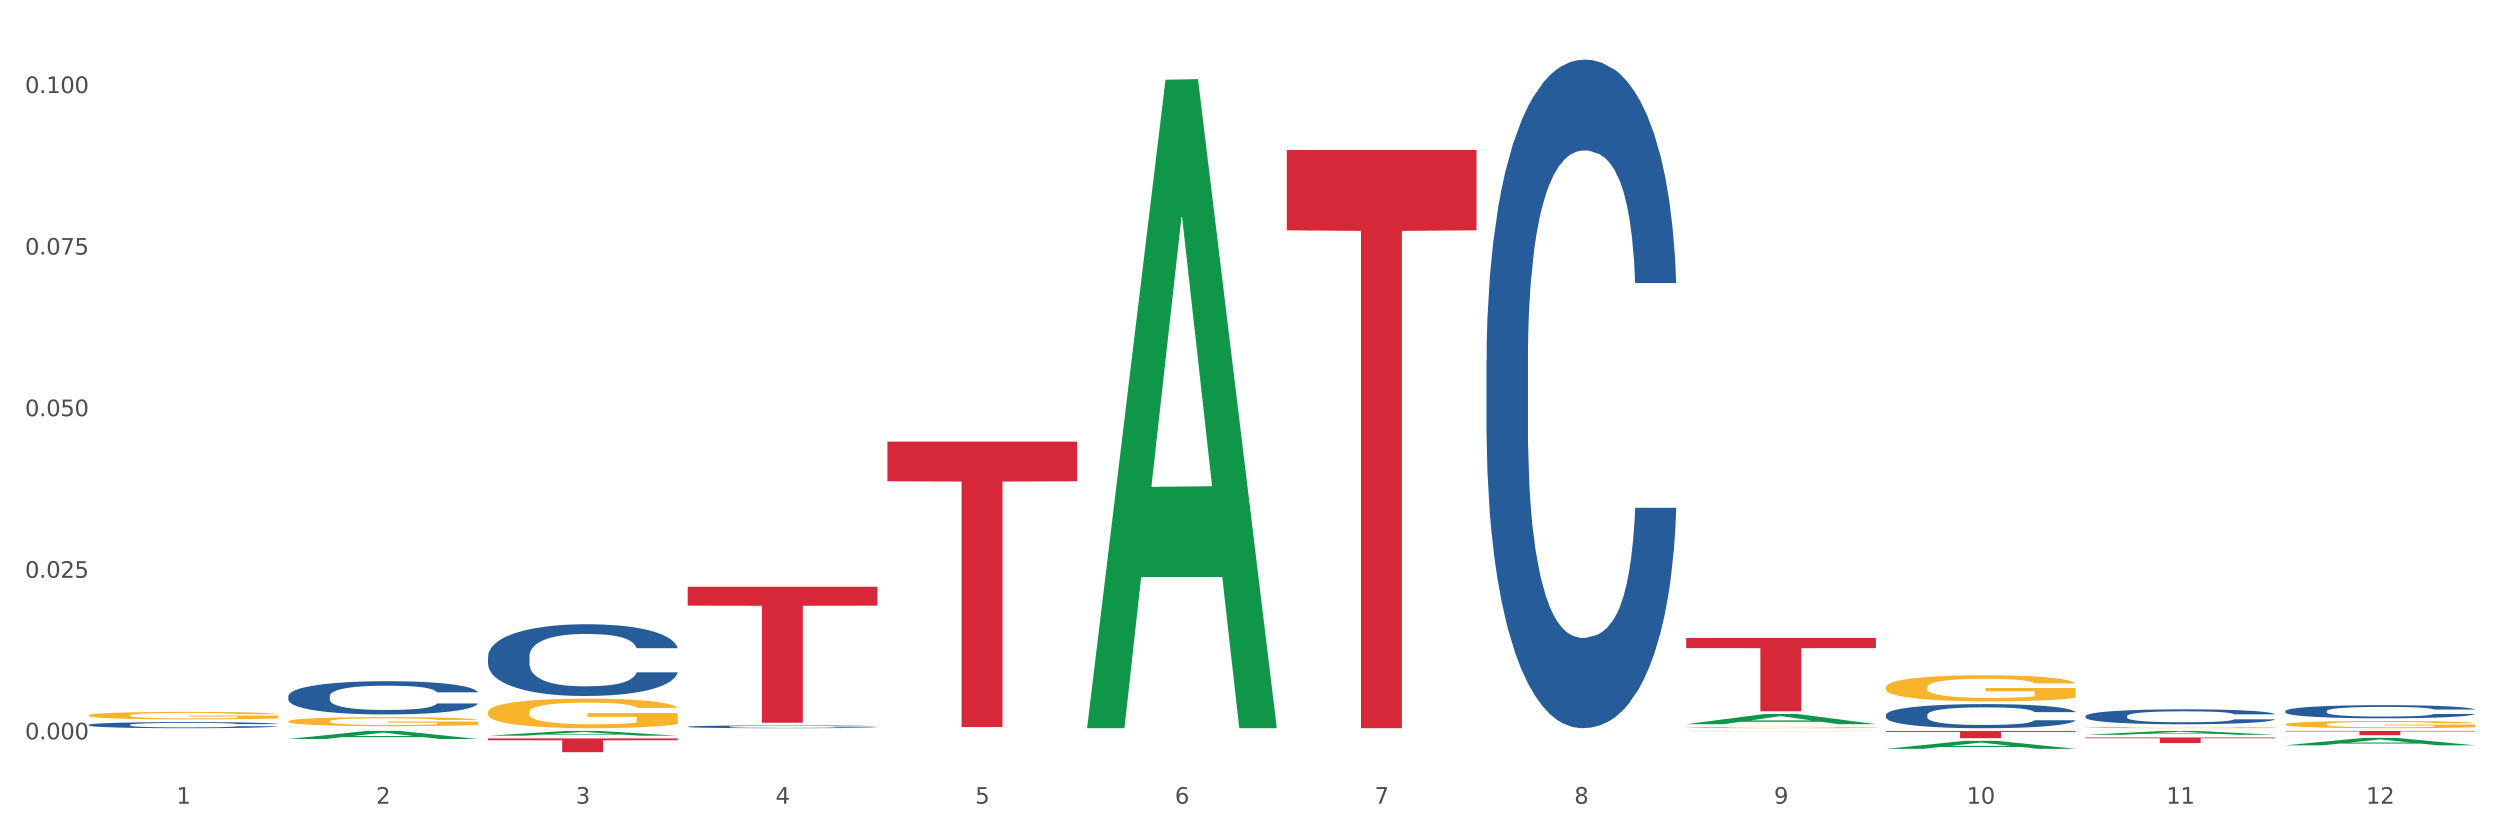 <?xml version="1.0" encoding="utf-8" standalone="no"?>
<!DOCTYPE svg PUBLIC "-//W3C//DTD SVG 1.1//EN"
  "http://www.w3.org/Graphics/SVG/1.1/DTD/svg11.dtd">
<svg xmlns:xlink="http://www.w3.org/1999/xlink" width="1080pt" height="360pt" viewBox="0 0 1080 360" xmlns="http://www.w3.org/2000/svg" version="1.1">
 <rect x="0" y="0" width="1080" height="360" fill="#333333" stroke="none"/>
 <defs>
  <style type="text/css">*{stroke-linejoin: round; stroke-linecap: butt}</style>
 </defs>
 <g id="figure_1">
  <g id="patch_1">
   <path d="M 0 360 
L 1080 360 
L 1080 0 
L 0 0 
z
" style="fill: #ffffff; stroke: #ffffff; stroke-linejoin: miter"/>
  </g>
  <g id="axes_1">
   <g id="matplotlib.axis_1">
    <g id="xtick_1">
     <g id="text_1">
      <!-- 1 -->
      <g style="fill: #4d4d4d" transform="translate(76.207 347.204) scale(0.096 -0.096)">
       <defs>
        <path id="DejaVuSans-31" d="M 794 531 
L 1825 531 
L 1825 4091 
L 703 3866 
L 703 4441 
L 1819 4666 
L 2450 4666 
L 2450 531 
L 3481 531 
L 3481 0 
L 794 0 
L 794 531 
z
" transform="scale(0.016)"/>
       </defs>
       <use xlink:href="#DejaVuSans-31"/>
      </g>
     </g>
    </g>
    <g id="xtick_2">
     <g id="text_2">
      <!-- 2 -->
      <g style="fill: #4d4d4d" transform="translate(162.476 347.204) scale(0.096 -0.096)">
       <defs>
        <path id="DejaVuSans-32" d="M 1228 531 
L 3431 531 
L 3431 0 
L 469 0 
L 469 531 
Q 828 903 1448 1529 
Q 2069 2156 2228 2338 
Q 2531 2678 2651 2914 
Q 2772 3150 2772 3378 
Q 2772 3750 2511 3984 
Q 2250 4219 1831 4219 
Q 1534 4219 1204 4116 
Q 875 4013 500 3803 
L 500 4441 
Q 881 4594 1212 4672 
Q 1544 4750 1819 4750 
Q 2544 4750 2975 4387 
Q 3406 4025 3406 3419 
Q 3406 3131 3298 2873 
Q 3191 2616 2906 2266 
Q 2828 2175 2409 1742 
Q 1991 1309 1228 531 
z
" transform="scale(0.016)"/>
       </defs>
       <use xlink:href="#DejaVuSans-32"/>
      </g>
     </g>
    </g>
    <g id="xtick_3">
     <g id="text_3">
      <!-- 3 -->
      <g style="fill: #4d4d4d" transform="translate(248.745 347.204) scale(0.096 -0.096)">
       <defs>
        <path id="DejaVuSans-33" d="M 2597 2516 
Q 3050 2419 3304 2112 
Q 3559 1806 3559 1356 
Q 3559 666 3084 287 
Q 2609 -91 1734 -91 
Q 1441 -91 1130 -33 
Q 819 25 488 141 
L 488 750 
Q 750 597 1062 519 
Q 1375 441 1716 441 
Q 2309 441 2620 675 
Q 2931 909 2931 1356 
Q 2931 1769 2642 2001 
Q 2353 2234 1838 2234 
L 1294 2234 
L 1294 2753 
L 1863 2753 
Q 2328 2753 2575 2939 
Q 2822 3125 2822 3475 
Q 2822 3834 2567 4026 
Q 2313 4219 1838 4219 
Q 1578 4219 1281 4162 
Q 984 4106 628 3988 
L 628 4550 
Q 988 4650 1302 4700 
Q 1616 4750 1894 4750 
Q 2613 4750 3031 4423 
Q 3450 4097 3450 3541 
Q 3450 3153 3228 2886 
Q 3006 2619 2597 2516 
z
" transform="scale(0.016)"/>
       </defs>
       <use xlink:href="#DejaVuSans-33"/>
      </g>
     </g>
    </g>
    <g id="xtick_4">
     <g id="text_4">
      <!-- 4 -->
      <g style="fill: #4d4d4d" transform="translate(335.014 347.204) scale(0.096 -0.096)">
       <defs>
        <path id="DejaVuSans-34" d="M 2419 4116 
L 825 1625 
L 2419 1625 
L 2419 4116 
z
M 2253 4666 
L 3047 4666 
L 3047 1625 
L 3713 1625 
L 3713 1100 
L 3047 1100 
L 3047 0 
L 2419 0 
L 2419 1100 
L 313 1100 
L 313 1709 
L 2253 4666 
z
" transform="scale(0.016)"/>
       </defs>
       <use xlink:href="#DejaVuSans-34"/>
      </g>
     </g>
    </g>
    <g id="xtick_5">
     <g id="text_5">
      <!-- 5 -->
      <g style="fill: #4d4d4d" transform="translate(421.284 347.204) scale(0.096 -0.096)">
       <defs>
        <path id="DejaVuSans-35" d="M 691 4666 
L 3169 4666 
L 3169 4134 
L 1269 4134 
L 1269 2991 
Q 1406 3038 1543 3061 
Q 1681 3084 1819 3084 
Q 2600 3084 3056 2656 
Q 3513 2228 3513 1497 
Q 3513 744 3044 326 
Q 2575 -91 1722 -91 
Q 1428 -91 1123 -41 
Q 819 9 494 109 
L 494 744 
Q 775 591 1075 516 
Q 1375 441 1709 441 
Q 2250 441 2565 725 
Q 2881 1009 2881 1497 
Q 2881 1984 2565 2268 
Q 2250 2553 1709 2553 
Q 1456 2553 1204 2497 
Q 953 2441 691 2322 
L 691 4666 
z
" transform="scale(0.016)"/>
       </defs>
       <use xlink:href="#DejaVuSans-35"/>
      </g>
     </g>
    </g>
    <g id="xtick_6">
     <g id="text_6">
      <!-- 6 -->
      <g style="fill: #4d4d4d" transform="translate(507.553 347.204) scale(0.096 -0.096)">
       <defs>
        <path id="DejaVuSans-36" d="M 2113 2584 
Q 1688 2584 1439 2293 
Q 1191 2003 1191 1497 
Q 1191 994 1439 701 
Q 1688 409 2113 409 
Q 2538 409 2786 701 
Q 3034 994 3034 1497 
Q 3034 2003 2786 2293 
Q 2538 2584 2113 2584 
z
M 3366 4563 
L 3366 3988 
Q 3128 4100 2886 4159 
Q 2644 4219 2406 4219 
Q 1781 4219 1451 3797 
Q 1122 3375 1075 2522 
Q 1259 2794 1537 2939 
Q 1816 3084 2150 3084 
Q 2853 3084 3261 2657 
Q 3669 2231 3669 1497 
Q 3669 778 3244 343 
Q 2819 -91 2113 -91 
Q 1303 -91 875 529 
Q 447 1150 447 2328 
Q 447 3434 972 4092 
Q 1497 4750 2381 4750 
Q 2619 4750 2861 4703 
Q 3103 4656 3366 4563 
z
" transform="scale(0.016)"/>
       </defs>
       <use xlink:href="#DejaVuSans-36"/>
      </g>
     </g>
    </g>
    <g id="xtick_7">
     <g id="text_7">
      <!-- 7 -->
      <g style="fill: #4d4d4d" transform="translate(593.822 347.204) scale(0.096 -0.096)">
       <defs>
        <path id="DejaVuSans-37" d="M 525 4666 
L 3525 4666 
L 3525 4397 
L 1831 0 
L 1172 0 
L 2766 4134 
L 525 4134 
L 525 4666 
z
" transform="scale(0.016)"/>
       </defs>
       <use xlink:href="#DejaVuSans-37"/>
      </g>
     </g>
    </g>
    <g id="xtick_8">
     <g id="text_8">
      <!-- 8 -->
      <g style="fill: #4d4d4d" transform="translate(680.091 347.204) scale(0.096 -0.096)">
       <defs>
        <path id="DejaVuSans-38" d="M 2034 2216 
Q 1584 2216 1326 1975 
Q 1069 1734 1069 1313 
Q 1069 891 1326 650 
Q 1584 409 2034 409 
Q 2484 409 2743 651 
Q 3003 894 3003 1313 
Q 3003 1734 2745 1975 
Q 2488 2216 2034 2216 
z
M 1403 2484 
Q 997 2584 770 2862 
Q 544 3141 544 3541 
Q 544 4100 942 4425 
Q 1341 4750 2034 4750 
Q 2731 4750 3128 4425 
Q 3525 4100 3525 3541 
Q 3525 3141 3298 2862 
Q 3072 2584 2669 2484 
Q 3125 2378 3379 2068 
Q 3634 1759 3634 1313 
Q 3634 634 3220 271 
Q 2806 -91 2034 -91 
Q 1263 -91 848 271 
Q 434 634 434 1313 
Q 434 1759 690 2068 
Q 947 2378 1403 2484 
z
M 1172 3481 
Q 1172 3119 1398 2916 
Q 1625 2713 2034 2713 
Q 2441 2713 2670 2916 
Q 2900 3119 2900 3481 
Q 2900 3844 2670 4047 
Q 2441 4250 2034 4250 
Q 1625 4250 1398 4047 
Q 1172 3844 1172 3481 
z
" transform="scale(0.016)"/>
       </defs>
       <use xlink:href="#DejaVuSans-38"/>
      </g>
     </g>
    </g>
    <g id="xtick_9">
     <g id="text_9">
      <!-- 9 -->
      <g style="fill: #4d4d4d" transform="translate(766.361 347.204) scale(0.096 -0.096)">
       <defs>
        <path id="DejaVuSans-39" d="M 703 97 
L 703 672 
Q 941 559 1184 500 
Q 1428 441 1663 441 
Q 2288 441 2617 861 
Q 2947 1281 2994 2138 
Q 2813 1869 2534 1725 
Q 2256 1581 1919 1581 
Q 1219 1581 811 2004 
Q 403 2428 403 3163 
Q 403 3881 828 4315 
Q 1253 4750 1959 4750 
Q 2769 4750 3195 4129 
Q 3622 3509 3622 2328 
Q 3622 1225 3098 567 
Q 2575 -91 1691 -91 
Q 1453 -91 1209 -44 
Q 966 3 703 97 
z
M 1959 2075 
Q 2384 2075 2632 2365 
Q 2881 2656 2881 3163 
Q 2881 3666 2632 3958 
Q 2384 4250 1959 4250 
Q 1534 4250 1286 3958 
Q 1038 3666 1038 3163 
Q 1038 2656 1286 2365 
Q 1534 2075 1959 2075 
z
" transform="scale(0.016)"/>
       </defs>
       <use xlink:href="#DejaVuSans-39"/>
      </g>
     </g>
    </g>
    <g id="xtick_10">
     <g id="text_10">
      <!-- 10 -->
      <g style="fill: #4d4d4d" transform="translate(849.576 347.204) scale(0.096 -0.096)">
       <defs>
        <path id="DejaVuSans-30" d="M 2034 4250 
Q 1547 4250 1301 3770 
Q 1056 3291 1056 2328 
Q 1056 1369 1301 889 
Q 1547 409 2034 409 
Q 2525 409 2770 889 
Q 3016 1369 3016 2328 
Q 3016 3291 2770 3770 
Q 2525 4250 2034 4250 
z
M 2034 4750 
Q 2819 4750 3233 4129 
Q 3647 3509 3647 2328 
Q 3647 1150 3233 529 
Q 2819 -91 2034 -91 
Q 1250 -91 836 529 
Q 422 1150 422 2328 
Q 422 3509 836 4129 
Q 1250 4750 2034 4750 
z
" transform="scale(0.016)"/>
       </defs>
       <use xlink:href="#DejaVuSans-31"/>
       <use xlink:href="#DejaVuSans-30" transform="translate(63.623 0)"/>
      </g>
     </g>
    </g>
    <g id="xtick_11">
     <g id="text_11">
      <!-- 11 -->
      <g style="fill: #4d4d4d" transform="translate(935.845 347.204) scale(0.096 -0.096)">
       <use xlink:href="#DejaVuSans-31"/>
       <use xlink:href="#DejaVuSans-31" transform="translate(63.623 0)"/>
      </g>
     </g>
    </g>
    <g id="xtick_12">
     <g id="text_12">
      <!-- 12 -->
      <g style="fill: #4d4d4d" transform="translate(1022.114 347.204) scale(0.096 -0.096)">
       <use xlink:href="#DejaVuSans-31"/>
       <use xlink:href="#DejaVuSans-32" transform="translate(63.623 0)"/>
      </g>
     </g>
    </g>
    <g id="xtick_13"/>
    <g id="xtick_14"/>
    <g id="xtick_15"/>
    <g id="xtick_16"/>
    <g id="xtick_17"/>
    <g id="xtick_18"/>
    <g id="xtick_19"/>
    <g id="xtick_20"/>
    <g id="xtick_21"/>
    <g id="xtick_22"/>
    <g id="xtick_23"/>
   </g>
   <g id="matplotlib.axis_2">
    <g id="ytick_1">
     <g id="text_13">
      <!-- 0.000 -->
      <g style="fill: #4d4d4d" transform="translate(10.8 319.398) scale(0.096 -0.096)">
       <defs>
        <path id="DejaVuSans-2e" d="M 684 794 
L 1344 794 
L 1344 0 
L 684 0 
L 684 794 
z
" transform="scale(0.016)"/>
       </defs>
       <use xlink:href="#DejaVuSans-30"/>
       <use xlink:href="#DejaVuSans-2e" transform="translate(63.623 0)"/>
       <use xlink:href="#DejaVuSans-30" transform="translate(95.41 0)"/>
       <use xlink:href="#DejaVuSans-30" transform="translate(159.033 0)"/>
       <use xlink:href="#DejaVuSans-30" transform="translate(222.656 0)"/>
      </g>
     </g>
    </g>
    <g id="ytick_2">
     <g id="text_14">
      <!-- 0.025 -->
      <g style="fill: #4d4d4d" transform="translate(10.8 249.599) scale(0.096 -0.096)">
       <use xlink:href="#DejaVuSans-30"/>
       <use xlink:href="#DejaVuSans-2e" transform="translate(63.623 0)"/>
       <use xlink:href="#DejaVuSans-30" transform="translate(95.41 0)"/>
       <use xlink:href="#DejaVuSans-32" transform="translate(159.033 0)"/>
       <use xlink:href="#DejaVuSans-35" transform="translate(222.656 0)"/>
      </g>
     </g>
    </g>
    <g id="ytick_3">
     <g id="text_15">
      <!-- 0.050 -->
      <g style="fill: #4d4d4d" transform="translate(10.8 179.8) scale(0.096 -0.096)">
       <use xlink:href="#DejaVuSans-30"/>
       <use xlink:href="#DejaVuSans-2e" transform="translate(63.623 0)"/>
       <use xlink:href="#DejaVuSans-30" transform="translate(95.41 0)"/>
       <use xlink:href="#DejaVuSans-35" transform="translate(159.033 0)"/>
       <use xlink:href="#DejaVuSans-30" transform="translate(222.656 0)"/>
      </g>
     </g>
    </g>
    <g id="ytick_4">
     <g id="text_16">
      <!-- 0.075 -->
      <g style="fill: #4d4d4d" transform="translate(10.8 110.001) scale(0.096 -0.096)">
       <use xlink:href="#DejaVuSans-30"/>
       <use xlink:href="#DejaVuSans-2e" transform="translate(63.623 0)"/>
       <use xlink:href="#DejaVuSans-30" transform="translate(95.41 0)"/>
       <use xlink:href="#DejaVuSans-37" transform="translate(159.033 0)"/>
       <use xlink:href="#DejaVuSans-35" transform="translate(222.656 0)"/>
      </g>
     </g>
    </g>
    <g id="ytick_5">
     <g id="text_17">
      <!-- 0.100 -->
      <g style="fill: #4d4d4d" transform="translate(10.8 40.202) scale(0.096 -0.096)">
       <use xlink:href="#DejaVuSans-30"/>
       <use xlink:href="#DejaVuSans-2e" transform="translate(63.623 0)"/>
       <use xlink:href="#DejaVuSans-31" transform="translate(95.41 0)"/>
       <use xlink:href="#DejaVuSans-30" transform="translate(159.033 0)"/>
       <use xlink:href="#DejaVuSans-30" transform="translate(222.656 0)"/>
      </g>
     </g>
    </g>
    <g id="ytick_6"/>
    <g id="ytick_7"/>
    <g id="ytick_8"/>
    <g id="ytick_9"/>
   </g>
   <g id="PolyCollection_1">
    <path d="M 124.552 319.253 
L 124.637 319.249 
L 158.433 315.754 
L 172.458 315.751 
L 206.508 319.259 
L 190.286 319.259 
L 182.935 318.442 
L 148.041 318.442 
L 147.787 318.455 
L 140.69 319.259 
L 124.552 319.259 
L 124.552 319.253 
L 152.434 317.955 
L 178.542 317.951 
L 165.615 316.498 
L 165.446 316.492 
L 165.277 316.502 
L 152.35 317.951 
L 152.434 317.955 
L 124.552 319.253 
z
" clip-path="url(#p2df9070333)" style="fill: #109648"/>
    <path d="M 210.821 317.813 
L 210.906 317.811 
L 244.702 315.752 
L 258.728 315.751 
L 292.777 317.817 
L 276.555 317.817 
L 269.204 317.336 
L 234.31 317.336 
L 234.056 317.343 
L 226.959 317.817 
L 210.821 317.817 
L 210.821 317.813 
L 238.703 317.049 
L 264.811 317.047 
L 251.884 316.191 
L 251.715 316.187 
L 251.546 316.193 
L 238.619 317.047 
L 238.703 317.049 
L 210.821 317.813 
z
" clip-path="url(#p2df9070333)" style="fill: #109648"/>
    <path d="M 469.629 314.055 
L 469.714 313.792 
L 503.51 34.444 
L 517.535 34.18 
L 551.585 314.582 
L 535.363 314.582 
L 528.012 249.286 
L 493.117 249.286 
L 492.864 250.34 
L 485.767 314.582 
L 469.629 314.582 
L 469.629 314.055 
L 497.511 210.32 
L 523.618 210.057 
L 510.691 93.947 
L 510.522 93.42 
L 510.353 94.21 
L 497.426 210.057 
L 497.511 210.32 
L 469.629 314.055 
z
" clip-path="url(#p2df9070333)" style="fill: #109648"/>
    <path d="M 728.437 312.84 
L 728.521 312.836 
L 762.317 308.436 
L 776.343 308.432 
L 810.392 312.848 
L 794.17 312.848 
L 786.82 311.82 
L 751.925 311.82 
L 751.672 311.836 
L 744.574 312.848 
L 728.437 312.848 
L 728.437 312.84 
L 756.318 311.206 
L 782.426 311.202 
L 769.499 309.373 
L 769.33 309.365 
L 769.161 309.378 
L 756.234 311.202 
L 756.318 311.206 
L 728.437 312.84 
z
" clip-path="url(#p2df9070333)" style="fill: #109648"/>
    <path d="M 814.706 323.496 
L 814.79 323.492 
L 848.587 320.056 
L 862.612 320.053 
L 896.662 323.502 
L 880.439 323.502 
L 873.089 322.699 
L 838.194 322.699 
L 837.941 322.712 
L 830.844 323.502 
L 814.706 323.502 
L 814.706 323.496 
L 842.588 322.22 
L 868.695 322.216 
L 855.768 320.788 
L 855.599 320.782 
L 855.43 320.792 
L 842.503 322.216 
L 842.588 322.22 
L 814.706 323.496 
z
" clip-path="url(#p2df9070333)" style="fill: #109648"/>
    <path d="M 900.975 317.431 
L 901.06 317.43 
L 934.856 315.752 
L 948.881 315.751 
L 982.931 317.435 
L 966.709 317.435 
L 959.358 317.042 
L 924.463 317.042 
L 924.21 317.049 
L 917.113 317.435 
L 900.975 317.435 
L 900.975 317.431 
L 928.857 316.808 
L 954.964 316.807 
L 942.037 316.109 
L 941.868 316.106 
L 941.699 316.111 
L 928.772 316.807 
L 928.857 316.808 
L 900.975 317.431 
z
" clip-path="url(#p2df9070333)" style="fill: #109648"/>
    <path d="M 987.244 321.968 
L 987.329 321.965 
L 1021.125 318.757 
L 1035.15 318.754 
L 1069.2 321.974 
L 1052.978 321.974 
L 1045.627 321.224 
L 1010.733 321.224 
L 1010.479 321.236 
L 1003.382 321.974 
L 987.244 321.974 
L 987.244 321.968 
L 1015.126 320.777 
L 1041.234 320.774 
L 1028.307 319.44 
L 1028.138 319.434 
L 1027.969 319.443 
L 1015.042 320.774 
L 1015.126 320.777 
L 987.244 321.968 
z
" clip-path="url(#p2df9070333)" style="fill: #109648"/>
    <path d="M 210.821 318.977 
L 292.777 318.977 
L 292.777 319.807 
L 260.539 319.812 
L 260.539 324.95 
L 242.866 324.95 
L 242.866 319.812 
L 210.821 319.807 
L 210.821 318.982 
L 210.821 318.977 
z
" clip-path="url(#p2df9070333)" style="fill: #d62839"/>
    <path d="M 987.244 315.751 
L 1069.2 315.751 
L 1069.2 316.007 
L 1036.961 316.008 
L 1036.961 317.594 
L 1019.289 317.594 
L 1019.289 316.008 
L 987.244 316.007 
L 987.244 315.752 
L 987.244 315.751 
z
" clip-path="url(#p2df9070333)" style="fill: #d62839"/>
    <path d="M 38.283 309.032 
L 38.38 309.029 
L 38.38 308.922 
L 38.573 308.83 
L 39.541 308.608 
L 40.992 308.424 
L 42.057 308.326 
L 43.121 308.246 
L 44.379 308.166 
L 45.927 308.083 
L 48.733 307.962 
L 50.475 307.899 
L 52.603 307.834 
L 56.474 307.739 
L 59.28 307.686 
L 62.183 307.641 
L 66.924 307.588 
L 70.02 307.564 
L 73.31 307.547 
L 77.277 307.535 
L 80.277 307.532 
L 86.857 307.541 
L 92.469 307.567 
L 95.178 307.588 
L 98.661 307.624 
L 100.5 307.647 
L 103.499 307.695 
L 106.596 307.757 
L 108.724 307.81 
L 111.917 307.911 
L 114.336 308.012 
L 116.562 308.137 
L 117.723 308.223 
L 118.594 308.303 
L 119.368 308.395 
L 120.142 308.54 
L 102.725 308.54 
L 102.048 308.436 
L 100.983 308.338 
L 99.435 308.243 
L 98.081 308.184 
L 95.758 308.11 
L 93.63 308.062 
L 91.404 308.027 
L 88.695 307.997 
L 86.566 307.982 
L 83.567 307.971 
L 77.664 307.974 
L 73.697 307.997 
L 70.988 308.027 
L 69.246 308.054 
L 67.698 308.083 
L 65.956 308.125 
L 63.924 308.187 
L 62.473 308.243 
L 61.022 308.315 
L 59.86 308.386 
L 58.796 308.469 
L 57.925 308.558 
L 57.248 308.65 
L 56.667 308.762 
L 56.184 308.949 
L 56.184 309.355 
L 56.377 309.447 
L 56.861 309.569 
L 57.441 309.661 
L 58.409 309.77 
L 59.28 309.845 
L 60.925 309.951 
L 62.763 310.04 
L 64.215 310.097 
L 65.666 310.144 
L 68.182 310.209 
L 70.988 310.263 
L 73.407 310.295 
L 76.697 310.325 
L 78.922 310.337 
L 80.857 310.343 
L 85.599 310.343 
L 88.985 310.334 
L 92.759 310.313 
L 95.662 310.286 
L 98.081 310.254 
L 100.79 310.2 
L 102.532 310.15 
L 102.532 309.53 
L 81.244 309.527 
L 81.244 309.115 
L 120.239 309.115 
L 120.239 310.325 
L 118.594 310.387 
L 116.755 310.444 
L 114.82 310.494 
L 111.917 310.556 
L 108.434 310.616 
L 105.338 310.657 
L 102.048 310.693 
L 98.177 310.725 
L 93.146 310.755 
L 90.05 310.767 
L 86.179 310.776 
L 81.631 310.779 
L 77.664 310.773 
L 73.794 310.758 
L 69.73 310.731 
L 65.763 310.693 
L 62.763 310.654 
L 59.764 310.607 
L 56.571 310.544 
L 54.055 310.485 
L 52.12 310.432 
L 49.991 310.364 
L 47.669 310.275 
L 45.927 310.195 
L 44.379 310.111 
L 42.734 310.005 
L 41.573 309.913 
L 40.412 309.797 
L 39.734 309.711 
L 38.96 309.578 
L 38.38 309.391 
L 38.283 309.032 
z
" clip-path="url(#p2df9070333)" style="fill: #f7b32b"/>
    <path d="M 987.244 312.911 
L 987.341 312.908 
L 987.341 312.805 
L 987.535 312.717 
L 988.502 312.503 
L 989.954 312.326 
L 991.018 312.232 
L 992.082 312.155 
L 993.34 312.078 
L 994.888 311.998 
L 997.694 311.881 
L 999.436 311.821 
L 1001.565 311.759 
L 1005.435 311.667 
L 1008.241 311.616 
L 1011.144 311.573 
L 1015.885 311.522 
L 1018.982 311.499 
L 1022.271 311.482 
L 1026.239 311.47 
L 1029.238 311.468 
L 1035.818 311.476 
L 1041.43 311.502 
L 1044.139 311.522 
L 1047.623 311.556 
L 1049.461 311.579 
L 1052.461 311.624 
L 1055.557 311.684 
L 1057.686 311.736 
L 1060.879 311.833 
L 1063.298 311.93 
L 1065.523 312.049 
L 1066.684 312.132 
L 1067.555 312.209 
L 1068.329 312.298 
L 1069.103 312.437 
L 1051.686 312.437 
L 1051.009 312.337 
L 1049.945 312.243 
L 1048.397 312.152 
L 1047.042 312.095 
L 1044.72 312.024 
L 1042.591 311.978 
L 1040.366 311.944 
L 1037.656 311.915 
L 1035.528 311.901 
L 1032.528 311.89 
L 1026.626 311.893 
L 1022.658 311.915 
L 1019.949 311.944 
L 1018.207 311.97 
L 1016.659 311.998 
L 1014.918 312.038 
L 1012.886 312.098 
L 1011.434 312.152 
L 1009.983 312.221 
L 1008.822 312.289 
L 1007.757 312.369 
L 1006.887 312.454 
L 1006.209 312.543 
L 1005.629 312.651 
L 1005.145 312.831 
L 1005.145 313.222 
L 1005.338 313.31 
L 1005.822 313.427 
L 1006.403 313.515 
L 1007.37 313.621 
L 1008.241 313.692 
L 1009.886 313.795 
L 1011.725 313.88 
L 1013.176 313.935 
L 1014.627 313.98 
L 1017.143 314.043 
L 1019.949 314.094 
L 1022.368 314.126 
L 1025.658 314.154 
L 1027.883 314.166 
L 1029.819 314.171 
L 1034.56 314.171 
L 1037.947 314.163 
L 1041.72 314.143 
L 1044.623 314.117 
L 1047.042 314.086 
L 1049.751 314.034 
L 1051.493 313.986 
L 1051.493 313.39 
L 1030.206 313.387 
L 1030.206 312.991 
L 1069.2 312.991 
L 1069.2 314.154 
L 1067.555 314.214 
L 1065.717 314.268 
L 1063.781 314.317 
L 1060.879 314.377 
L 1057.395 314.434 
L 1054.299 314.474 
L 1051.009 314.508 
L 1047.139 314.539 
L 1042.107 314.568 
L 1039.011 314.579 
L 1035.14 314.588 
L 1030.593 314.591 
L 1026.626 314.585 
L 1022.755 314.571 
L 1018.691 314.545 
L 1014.724 314.508 
L 1011.725 314.471 
L 1008.725 314.425 
L 1005.532 314.365 
L 1003.016 314.308 
L 1001.081 314.257 
L 998.952 314.191 
L 996.63 314.106 
L 994.888 314.029 
L 993.34 313.949 
L 991.695 313.846 
L 990.534 313.758 
L 989.373 313.647 
L 988.696 313.564 
L 987.922 313.435 
L 987.341 313.256 
L 987.244 312.911 
z
" clip-path="url(#p2df9070333)" style="fill: #f7b32b"/>
    <path d="M 210.821 307.728 
L 210.918 307.716 
L 210.918 307.297 
L 211.112 306.936 
L 212.079 306.062 
L 213.531 305.339 
L 214.595 304.955 
L 215.659 304.64 
L 216.917 304.326 
L 218.465 304 
L 221.271 303.522 
L 223.013 303.277 
L 225.142 303.021 
L 229.012 302.648 
L 231.818 302.438 
L 234.721 302.264 
L 239.462 302.054 
L 242.559 301.961 
L 245.849 301.891 
L 249.816 301.844 
L 252.815 301.832 
L 259.395 301.867 
L 265.007 301.972 
L 267.716 302.054 
L 271.2 302.194 
L 273.038 302.287 
L 276.038 302.473 
L 279.134 302.718 
L 281.263 302.928 
L 284.456 303.324 
L 286.875 303.72 
L 289.1 304.209 
L 290.261 304.547 
L 291.132 304.862 
L 291.906 305.223 
L 292.68 305.794 
L 275.264 305.794 
L 274.586 305.386 
L 273.522 305.002 
L 271.974 304.629 
L 270.619 304.396 
L 268.297 304.104 
L 266.168 303.918 
L 263.943 303.778 
L 261.233 303.662 
L 259.105 303.603 
L 256.105 303.557 
L 250.203 303.568 
L 246.236 303.662 
L 243.526 303.778 
L 241.785 303.883 
L 240.236 304 
L 238.495 304.163 
L 236.463 304.407 
L 235.011 304.629 
L 233.56 304.908 
L 232.399 305.188 
L 231.335 305.514 
L 230.464 305.864 
L 229.786 306.225 
L 229.206 306.668 
L 228.722 307.402 
L 228.722 308.998 
L 228.916 309.359 
L 229.399 309.837 
L 229.98 310.198 
L 230.947 310.629 
L 231.818 310.92 
L 233.463 311.34 
L 235.302 311.689 
L 236.753 311.911 
L 238.204 312.097 
L 240.72 312.354 
L 243.526 312.563 
L 245.945 312.691 
L 249.235 312.808 
L 251.461 312.855 
L 253.396 312.878 
L 258.137 312.878 
L 261.524 312.843 
L 265.297 312.761 
L 268.2 312.656 
L 270.619 312.528 
L 273.328 312.319 
L 275.07 312.12 
L 275.07 309.685 
L 253.783 309.674 
L 253.783 308.054 
L 292.777 308.054 
L 292.777 312.808 
L 291.132 313.053 
L 289.294 313.274 
L 287.359 313.472 
L 284.456 313.717 
L 280.972 313.95 
L 277.876 314.113 
L 274.586 314.253 
L 270.716 314.381 
L 265.684 314.497 
L 262.588 314.544 
L 258.718 314.579 
L 254.17 314.591 
L 250.203 314.567 
L 246.332 314.509 
L 242.268 314.404 
L 238.301 314.253 
L 235.302 314.101 
L 232.302 313.915 
L 229.109 313.67 
L 226.593 313.437 
L 224.658 313.227 
L 222.529 312.959 
L 220.207 312.61 
L 218.465 312.295 
L 216.917 311.969 
L 215.272 311.55 
L 214.111 311.188 
L 212.95 310.734 
L 212.273 310.396 
L 211.499 309.872 
L 210.918 309.138 
L 210.821 307.728 
z
" clip-path="url(#p2df9070333)" style="fill: #f7b32b"/>
    <path d="M 124.552 311.604 
L 124.649 311.6 
L 124.649 311.472 
L 124.842 311.361 
L 125.81 311.093 
L 127.261 310.872 
L 128.326 310.754 
L 129.39 310.657 
L 130.648 310.561 
L 132.196 310.461 
L 135.002 310.314 
L 136.744 310.239 
L 138.873 310.161 
L 142.743 310.047 
L 145.549 309.982 
L 148.452 309.929 
L 153.193 309.864 
L 156.289 309.836 
L 159.579 309.814 
L 163.546 309.8 
L 166.546 309.796 
L 173.126 309.807 
L 178.738 309.839 
L 181.447 309.864 
L 184.93 309.907 
L 186.769 309.936 
L 189.768 309.993 
L 192.865 310.068 
L 194.994 310.132 
L 198.187 310.254 
L 200.606 310.375 
L 202.831 310.525 
L 203.992 310.629 
L 204.863 310.725 
L 205.637 310.836 
L 206.411 311.011 
L 188.994 311.011 
L 188.317 310.886 
L 187.253 310.768 
L 185.705 310.654 
L 184.35 310.582 
L 182.028 310.493 
L 179.899 310.436 
L 177.673 310.393 
L 174.964 310.357 
L 172.835 310.339 
L 169.836 310.325 
L 163.934 310.329 
L 159.966 310.357 
L 157.257 310.393 
L 155.515 310.425 
L 153.967 310.461 
L 152.226 310.511 
L 150.194 310.586 
L 148.742 310.654 
L 147.291 310.74 
L 146.13 310.825 
L 145.065 310.925 
L 144.194 311.032 
L 143.517 311.143 
L 142.937 311.279 
L 142.453 311.504 
L 142.453 311.993 
L 142.646 312.104 
L 143.13 312.251 
L 143.711 312.361 
L 144.678 312.494 
L 145.549 312.583 
L 147.194 312.711 
L 149.032 312.819 
L 150.484 312.887 
L 151.935 312.944 
L 154.451 313.022 
L 157.257 313.087 
L 159.676 313.126 
L 162.966 313.162 
L 165.191 313.176 
L 167.127 313.183 
L 171.868 313.183 
L 175.254 313.172 
L 179.028 313.147 
L 181.931 313.115 
L 184.35 313.076 
L 187.059 313.012 
L 188.801 312.951 
L 188.801 312.204 
L 167.514 312.201 
L 167.514 311.704 
L 206.508 311.704 
L 206.508 313.162 
L 204.863 313.237 
L 203.025 313.304 
L 201.089 313.365 
L 198.187 313.44 
L 194.703 313.512 
L 191.607 313.562 
L 188.317 313.605 
L 184.447 313.644 
L 179.415 313.68 
L 176.319 313.694 
L 172.448 313.705 
L 167.901 313.708 
L 163.934 313.701 
L 160.063 313.683 
L 155.999 313.651 
L 152.032 313.605 
L 149.032 313.558 
L 146.033 313.501 
L 142.84 313.426 
L 140.324 313.354 
L 138.389 313.29 
L 136.26 313.208 
L 133.938 313.101 
L 132.196 313.004 
L 130.648 312.904 
L 129.003 312.776 
L 127.842 312.665 
L 126.681 312.526 
L 126.004 312.422 
L 125.23 312.261 
L 124.649 312.036 
L 124.552 311.604 
z
" clip-path="url(#p2df9070333)" style="fill: #f7b32b"/>
    <path d="M 814.706 296.931 
L 814.803 296.921 
L 814.803 296.55 
L 814.996 296.23 
L 815.964 295.456 
L 817.415 294.817 
L 818.479 294.476 
L 819.544 294.198 
L 820.802 293.919 
L 822.35 293.63 
L 825.156 293.207 
L 826.898 292.991 
L 829.026 292.764 
L 832.897 292.434 
L 835.703 292.248 
L 838.606 292.093 
L 843.347 291.907 
L 846.443 291.825 
L 849.733 291.763 
L 853.7 291.722 
L 856.7 291.711 
L 863.279 291.742 
L 868.891 291.835 
L 871.601 291.907 
L 875.084 292.031 
L 876.923 292.114 
L 879.922 292.279 
L 883.018 292.495 
L 885.147 292.681 
L 888.34 293.032 
L 890.759 293.383 
L 892.985 293.816 
L 894.146 294.115 
L 895.017 294.394 
L 895.791 294.713 
L 896.565 295.219 
L 879.148 295.219 
L 878.471 294.858 
L 877.406 294.517 
L 875.858 294.187 
L 874.504 293.981 
L 872.181 293.723 
L 870.053 293.558 
L 867.827 293.434 
L 865.118 293.331 
L 862.989 293.279 
L 859.99 293.238 
L 854.087 293.249 
L 850.12 293.331 
L 847.411 293.434 
L 845.669 293.527 
L 844.121 293.63 
L 842.379 293.775 
L 840.347 293.991 
L 838.896 294.187 
L 837.444 294.435 
L 836.283 294.682 
L 835.219 294.971 
L 834.348 295.281 
L 833.671 295.601 
L 833.09 295.993 
L 832.606 296.643 
L 832.606 298.056 
L 832.8 298.376 
L 833.284 298.799 
L 833.864 299.118 
L 834.832 299.5 
L 835.703 299.758 
L 837.348 300.129 
L 839.186 300.439 
L 840.638 300.635 
L 842.089 300.8 
L 844.605 301.027 
L 847.411 301.213 
L 849.83 301.326 
L 853.12 301.429 
L 855.345 301.471 
L 857.28 301.491 
L 862.021 301.491 
L 865.408 301.46 
L 869.182 301.388 
L 872.085 301.295 
L 874.504 301.182 
L 877.213 300.996 
L 878.955 300.821 
L 878.955 298.665 
L 857.667 298.654 
L 857.667 297.22 
L 896.662 297.22 
L 896.662 301.429 
L 895.017 301.646 
L 893.178 301.842 
L 891.243 302.017 
L 888.34 302.234 
L 884.857 302.44 
L 881.761 302.585 
L 878.471 302.709 
L 874.6 302.822 
L 869.569 302.925 
L 866.472 302.966 
L 862.602 302.997 
L 858.054 303.008 
L 854.087 302.987 
L 850.217 302.935 
L 846.153 302.843 
L 842.186 302.709 
L 839.186 302.574 
L 836.187 302.409 
L 832.993 302.193 
L 830.478 301.986 
L 828.543 301.801 
L 826.414 301.563 
L 824.092 301.254 
L 822.35 300.975 
L 820.802 300.687 
L 819.157 300.315 
L 817.996 299.995 
L 816.835 299.593 
L 816.157 299.294 
L 815.383 298.83 
L 814.803 298.18 
L 814.706 296.931 
z
" clip-path="url(#p2df9070333)" style="fill: #f7b32b"/>
    <path d="M 728.437 314.277 
L 728.533 314.277 
L 728.533 314.258 
L 728.727 314.241 
L 729.695 314.201 
L 731.146 314.168 
L 732.21 314.151 
L 733.275 314.136 
L 734.533 314.122 
L 736.081 314.107 
L 738.887 314.085 
L 740.628 314.074 
L 742.757 314.062 
L 746.628 314.045 
L 749.434 314.036 
L 752.336 314.028 
L 757.078 314.018 
L 760.174 314.014 
L 763.464 314.011 
L 767.431 314.009 
L 770.43 314.008 
L 777.01 314.01 
L 782.622 314.014 
L 785.332 314.018 
L 788.815 314.025 
L 790.653 314.029 
L 793.653 314.037 
L 796.749 314.049 
L 798.878 314.058 
L 802.071 314.076 
L 804.49 314.094 
L 806.716 314.117 
L 807.877 314.132 
L 808.747 314.146 
L 809.522 314.163 
L 810.296 314.189 
L 792.879 314.189 
L 792.201 314.17 
L 791.137 314.153 
L 789.589 314.136 
L 788.234 314.125 
L 785.912 314.112 
L 783.783 314.103 
L 781.558 314.097 
L 778.849 314.092 
L 776.72 314.089 
L 773.72 314.087 
L 767.818 314.087 
L 763.851 314.092 
L 761.142 314.097 
L 759.4 314.102 
L 757.852 314.107 
L 756.11 314.114 
L 754.078 314.126 
L 752.627 314.136 
L 751.175 314.149 
L 750.014 314.161 
L 748.95 314.176 
L 748.079 314.192 
L 747.402 314.209 
L 746.821 314.229 
L 746.337 314.262 
L 746.337 314.335 
L 746.531 314.352 
L 747.015 314.374 
L 747.595 314.39 
L 748.563 314.41 
L 749.434 314.423 
L 751.078 314.442 
L 752.917 314.458 
L 754.368 314.468 
L 755.82 314.477 
L 758.335 314.488 
L 761.142 314.498 
L 763.561 314.504 
L 766.85 314.509 
L 769.076 314.511 
L 771.011 314.512 
L 775.752 314.512 
L 779.139 314.511 
L 782.913 314.507 
L 785.815 314.502 
L 788.234 314.496 
L 790.944 314.487 
L 792.685 314.478 
L 792.685 314.367 
L 771.398 314.366 
L 771.398 314.292 
L 810.392 314.292 
L 810.392 314.509 
L 808.747 314.52 
L 806.909 314.53 
L 804.974 314.539 
L 802.071 314.551 
L 798.588 314.561 
L 795.491 314.569 
L 792.201 314.575 
L 788.331 314.581 
L 783.3 314.586 
L 780.203 314.588 
L 776.333 314.59 
L 771.785 314.591 
L 767.818 314.589 
L 763.948 314.587 
L 759.884 314.582 
L 755.916 314.575 
L 752.917 314.568 
L 749.917 314.56 
L 746.724 314.549 
L 744.209 314.538 
L 742.273 314.528 
L 740.145 314.516 
L 737.822 314.5 
L 736.081 314.486 
L 734.533 314.471 
L 732.888 314.452 
L 731.726 314.435 
L 730.565 314.414 
L 729.888 314.399 
L 729.114 314.375 
L 728.533 314.342 
L 728.437 314.277 
z
" clip-path="url(#p2df9070333)" style="fill: #f7b32b"/>
    <path d="M 900.975 314.297 
L 901.072 314.296 
L 901.072 314.278 
L 901.265 314.263 
L 902.233 314.225 
L 903.684 314.194 
L 904.749 314.178 
L 905.813 314.164 
L 907.071 314.151 
L 908.619 314.137 
L 911.425 314.116 
L 913.167 314.106 
L 915.296 314.095 
L 919.166 314.079 
L 921.972 314.07 
L 924.875 314.063 
L 929.616 314.054 
L 932.712 314.05 
L 936.002 314.047 
L 939.969 314.045 
L 942.969 314.044 
L 949.549 314.046 
L 955.161 314.05 
L 957.87 314.054 
L 961.353 314.06 
L 963.192 314.064 
L 966.191 314.072 
L 969.288 314.082 
L 971.416 314.091 
L 974.609 314.108 
L 977.028 314.125 
L 979.254 314.146 
L 980.415 314.16 
L 981.286 314.174 
L 982.06 314.189 
L 982.834 314.214 
L 965.417 314.214 
L 964.74 314.196 
L 963.676 314.18 
L 962.127 314.164 
L 960.773 314.154 
L 958.451 314.141 
L 956.322 314.133 
L 954.096 314.127 
L 951.387 314.122 
L 949.258 314.12 
L 946.259 314.118 
L 940.356 314.118 
L 936.389 314.122 
L 933.68 314.127 
L 931.938 314.132 
L 930.39 314.137 
L 928.648 314.144 
L 926.616 314.154 
L 925.165 314.164 
L 923.714 314.176 
L 922.553 314.188 
L 921.488 314.202 
L 920.617 314.217 
L 919.94 314.232 
L 919.359 314.251 
L 918.876 314.283 
L 918.876 314.351 
L 919.069 314.366 
L 919.553 314.387 
L 920.134 314.402 
L 921.101 314.421 
L 921.972 314.433 
L 923.617 314.451 
L 925.455 314.466 
L 926.907 314.476 
L 928.358 314.484 
L 930.874 314.495 
L 933.68 314.504 
L 936.099 314.509 
L 939.389 314.514 
L 941.614 314.516 
L 943.549 314.517 
L 948.291 314.517 
L 951.677 314.516 
L 955.451 314.512 
L 958.354 314.508 
L 960.773 314.502 
L 963.482 314.493 
L 965.224 314.485 
L 965.224 314.38 
L 943.937 314.38 
L 943.937 314.311 
L 982.931 314.311 
L 982.931 314.514 
L 981.286 314.525 
L 979.447 314.534 
L 977.512 314.543 
L 974.609 314.553 
L 971.126 314.563 
L 968.03 314.57 
L 964.74 314.576 
L 960.87 314.582 
L 955.838 314.587 
L 952.742 314.589 
L 948.871 314.59 
L 944.324 314.591 
L 940.356 314.59 
L 936.486 314.587 
L 932.422 314.583 
L 928.455 314.576 
L 925.455 314.57 
L 922.456 314.562 
L 919.263 314.551 
L 916.747 314.541 
L 914.812 314.532 
L 912.683 314.521 
L 910.361 314.506 
L 908.619 314.492 
L 907.071 314.478 
L 905.426 314.46 
L 904.265 314.445 
L 903.104 314.425 
L 902.426 314.411 
L 901.652 314.388 
L 901.072 314.357 
L 900.975 314.297 
z
" clip-path="url(#p2df9070333)" style="fill: #f7b32b"/>
    <path d="M 38.283 313.13 
L 38.38 313.128 
L 38.38 313.06 
L 38.67 312.968 
L 39.736 312.798 
L 41.092 312.67 
L 43.417 312.52 
L 44.677 312.457 
L 46.324 312.387 
L 49.714 312.273 
L 53.589 312.176 
L 56.302 312.123 
L 58.336 312.089 
L 62.889 312.028 
L 65.505 312.002 
L 68.217 311.98 
L 70.542 311.965 
L 74.417 311.948 
L 77.517 311.941 
L 81.101 311.939 
L 84.105 311.941 
L 88.076 311.951 
L 93.889 311.98 
L 96.117 311.997 
L 99.12 312.026 
L 102.22 312.065 
L 104.739 312.103 
L 107.645 312.159 
L 110.648 312.232 
L 113.554 312.324 
L 115.589 312.408 
L 117.236 312.498 
L 118.689 312.607 
L 119.754 312.726 
L 120.239 312.825 
L 102.511 312.825 
L 102.026 312.735 
L 101.058 312.639 
L 100.089 312.573 
L 99.023 312.52 
L 97.376 312.459 
L 95.923 312.421 
L 93.501 312.375 
L 91.273 312.346 
L 89.433 312.329 
L 87.205 312.314 
L 82.458 312.299 
L 79.067 312.299 
L 76.936 312.304 
L 74.32 312.316 
L 72.092 312.333 
L 69.477 312.362 
L 67.442 312.394 
L 65.408 312.435 
L 64.245 312.464 
L 62.502 312.517 
L 61.339 312.561 
L 59.789 312.636 
L 58.917 312.689 
L 57.367 312.827 
L 56.689 312.929 
L 56.399 312.999 
L 56.205 313.077 
L 56.205 313.455 
L 56.786 313.624 
L 57.27 313.697 
L 58.045 313.779 
L 59.498 313.886 
L 61.63 313.99 
L 63.858 314.065 
L 65.698 314.111 
L 67.442 314.145 
L 69.186 314.172 
L 71.317 314.196 
L 73.061 314.21 
L 75.677 314.225 
L 78.776 314.232 
L 81.198 314.232 
L 86.139 314.22 
L 88.367 314.208 
L 90.498 314.191 
L 92.823 314.164 
L 94.664 314.135 
L 95.73 314.113 
L 97.473 314.067 
L 98.83 314.019 
L 99.992 313.963 
L 100.767 313.915 
L 101.639 313.842 
L 102.317 313.76 
L 102.511 313.716 
L 120.239 313.716 
L 119.851 313.803 
L 119.173 313.888 
L 117.817 314.002 
L 116.751 314.067 
L 115.104 314.147 
L 113.361 314.215 
L 110.939 314.29 
L 108.711 314.346 
L 106.386 314.394 
L 103.867 314.438 
L 99.314 314.499 
L 97.667 314.515 
L 94.18 314.545 
L 91.467 314.561 
L 87.495 314.578 
L 83.426 314.588 
L 79.164 314.591 
L 75.386 314.586 
L 71.22 314.571 
L 68.605 314.557 
L 65.698 314.535 
L 62.308 314.501 
L 59.111 314.46 
L 56.108 314.411 
L 53.299 314.356 
L 50.683 314.293 
L 47.292 314.189 
L 44.774 314.087 
L 42.933 313.992 
L 41.674 313.912 
L 40.414 313.811 
L 39.736 313.74 
L 38.67 313.571 
L 38.283 313.414 
L 38.283 313.13 
z
" clip-path="url(#p2df9070333)" style="fill: #255c99"/>
    <path d="M 124.552 300.731 
L 124.649 300.718 
L 124.649 300.351 
L 124.94 299.853 
L 126.005 298.935 
L 127.362 298.241 
L 129.687 297.428 
L 130.946 297.087 
L 132.593 296.707 
L 135.983 296.091 
L 139.858 295.566 
L 142.571 295.278 
L 144.605 295.094 
L 149.158 294.767 
L 151.774 294.622 
L 154.486 294.504 
L 156.811 294.426 
L 160.686 294.334 
L 163.786 294.295 
L 167.371 294.282 
L 170.374 294.295 
L 174.346 294.347 
L 180.158 294.504 
L 182.386 294.596 
L 185.389 294.754 
L 188.489 294.963 
L 191.008 295.173 
L 193.914 295.475 
L 196.917 295.868 
L 199.824 296.366 
L 201.858 296.825 
L 203.505 297.31 
L 204.958 297.9 
L 206.024 298.542 
L 206.508 299.08 
L 188.78 299.08 
L 188.296 298.595 
L 187.327 298.07 
L 186.358 297.716 
L 185.292 297.428 
L 183.646 297.1 
L 182.192 296.89 
L 179.771 296.641 
L 177.543 296.484 
L 175.702 296.392 
L 173.474 296.314 
L 168.727 296.235 
L 165.336 296.235 
L 163.205 296.261 
L 160.589 296.327 
L 158.361 296.418 
L 155.746 296.576 
L 153.711 296.746 
L 151.677 296.969 
L 150.515 297.126 
L 148.771 297.415 
L 147.608 297.651 
L 146.058 298.057 
L 145.186 298.346 
L 143.636 299.093 
L 142.958 299.643 
L 142.668 300.024 
L 142.474 300.443 
L 142.474 302.488 
L 143.055 303.406 
L 143.54 303.799 
L 144.315 304.245 
L 145.768 304.822 
L 147.899 305.385 
L 150.127 305.792 
L 151.968 306.041 
L 153.711 306.224 
L 155.455 306.369 
L 157.586 306.5 
L 159.33 306.578 
L 161.946 306.657 
L 165.046 306.696 
L 167.468 306.696 
L 172.408 306.631 
L 174.636 306.565 
L 176.768 306.473 
L 179.092 306.329 
L 180.933 306.172 
L 181.999 306.054 
L 183.742 305.805 
L 185.099 305.543 
L 186.261 305.241 
L 187.036 304.979 
L 187.908 304.586 
L 188.586 304.14 
L 188.78 303.904 
L 206.508 303.904 
L 206.12 304.376 
L 205.442 304.835 
L 204.086 305.451 
L 203.02 305.805 
L 201.374 306.237 
L 199.63 306.605 
L 197.208 307.011 
L 194.98 307.312 
L 192.655 307.575 
L 190.136 307.811 
L 185.583 308.138 
L 183.936 308.23 
L 180.449 308.387 
L 177.736 308.479 
L 173.764 308.571 
L 169.696 308.623 
L 165.433 308.636 
L 161.655 308.61 
L 157.49 308.532 
L 154.874 308.453 
L 151.968 308.335 
L 148.577 308.151 
L 145.38 307.929 
L 142.377 307.666 
L 139.568 307.365 
L 136.952 307.024 
L 133.562 306.46 
L 131.043 305.91 
L 129.202 305.398 
L 127.943 304.966 
L 126.683 304.415 
L 126.005 304.035 
L 124.94 303.117 
L 124.552 302.265 
L 124.552 300.731 
z
" clip-path="url(#p2df9070333)" style="fill: #255c99"/>
    <path d="M 210.821 283.602 
L 210.918 283.573 
L 210.918 282.781 
L 211.209 281.705 
L 212.275 279.723 
L 213.631 278.223 
L 215.956 276.468 
L 217.215 275.732 
L 218.862 274.911 
L 222.253 273.58 
L 226.128 272.448 
L 228.84 271.825 
L 230.874 271.429 
L 235.428 270.721 
L 238.043 270.409 
L 240.756 270.155 
L 243.081 269.985 
L 246.956 269.787 
L 250.056 269.702 
L 253.64 269.673 
L 256.643 269.702 
L 260.615 269.815 
L 266.427 270.155 
L 268.655 270.353 
L 271.659 270.693 
L 274.759 271.145 
L 277.277 271.598 
L 280.183 272.25 
L 283.187 273.099 
L 286.093 274.175 
L 288.127 275.165 
L 289.774 276.213 
L 291.227 277.487 
L 292.293 278.874 
L 292.777 280.035 
L 275.049 280.035 
L 274.565 278.987 
L 273.596 277.855 
L 272.627 277.091 
L 271.562 276.468 
L 269.915 275.76 
L 268.462 275.307 
L 266.04 274.769 
L 263.812 274.429 
L 261.971 274.231 
L 259.743 274.061 
L 254.996 273.892 
L 251.606 273.892 
L 249.474 273.948 
L 246.859 274.09 
L 244.631 274.288 
L 242.015 274.628 
L 239.981 274.996 
L 237.946 275.477 
L 236.784 275.817 
L 235.04 276.439 
L 233.878 276.949 
L 232.328 277.827 
L 231.456 278.449 
L 229.906 280.063 
L 229.228 281.252 
L 228.937 282.073 
L 228.743 282.979 
L 228.743 287.395 
L 229.324 289.377 
L 229.809 290.226 
L 230.584 291.189 
L 232.037 292.434 
L 234.168 293.652 
L 236.396 294.529 
L 238.237 295.067 
L 239.981 295.463 
L 241.724 295.775 
L 243.856 296.058 
L 245.599 296.228 
L 248.215 296.398 
L 251.315 296.483 
L 253.737 296.483 
L 258.677 296.341 
L 260.905 296.2 
L 263.037 296.001 
L 265.362 295.69 
L 267.202 295.35 
L 268.268 295.095 
L 270.012 294.558 
L 271.368 293.991 
L 272.53 293.34 
L 273.305 292.774 
L 274.177 291.925 
L 274.855 290.962 
L 275.049 290.453 
L 292.777 290.453 
L 292.39 291.472 
L 291.712 292.463 
L 290.355 293.793 
L 289.29 294.558 
L 287.643 295.492 
L 285.899 296.284 
L 283.477 297.162 
L 281.249 297.813 
L 278.924 298.379 
L 276.405 298.889 
L 271.852 299.597 
L 270.205 299.795 
L 266.718 300.135 
L 264.005 300.333 
L 260.034 300.531 
L 255.965 300.644 
L 251.702 300.672 
L 247.924 300.616 
L 243.759 300.446 
L 241.143 300.276 
L 238.237 300.021 
L 234.846 299.625 
L 231.649 299.144 
L 228.646 298.578 
L 225.837 297.926 
L 223.221 297.19 
L 219.831 295.973 
L 217.312 294.784 
L 215.471 293.68 
L 214.212 292.746 
L 212.953 291.557 
L 212.275 290.736 
L 211.209 288.754 
L 210.821 286.914 
L 210.821 283.602 
z
" clip-path="url(#p2df9070333)" style="fill: #255c99"/>
    <path d="M 297.091 313.924 
L 297.187 313.923 
L 297.187 313.892 
L 297.478 313.85 
L 298.544 313.773 
L 299.9 313.714 
L 302.225 313.646 
L 303.484 313.617 
L 305.131 313.585 
L 308.522 313.533 
L 312.397 313.489 
L 315.109 313.465 
L 317.144 313.449 
L 321.697 313.422 
L 324.312 313.409 
L 327.025 313.4 
L 329.35 313.393 
L 333.225 313.385 
L 336.325 313.382 
L 339.909 313.381 
L 342.912 313.382 
L 346.884 313.386 
L 352.697 313.4 
L 354.925 313.407 
L 357.928 313.421 
L 361.028 313.438 
L 363.546 313.456 
L 366.453 313.481 
L 369.456 313.514 
L 372.362 313.556 
L 374.396 313.595 
L 376.043 313.636 
L 377.496 313.686 
L 378.562 313.74 
L 379.046 313.785 
L 361.318 313.785 
L 360.834 313.744 
L 359.865 313.7 
L 358.896 313.67 
L 357.831 313.646 
L 356.184 313.618 
L 354.731 313.601 
L 352.309 313.58 
L 350.081 313.566 
L 348.24 313.559 
L 346.012 313.552 
L 341.265 313.545 
L 337.875 313.545 
L 335.744 313.548 
L 333.128 313.553 
L 330.9 313.561 
L 328.284 313.574 
L 326.25 313.588 
L 324.215 313.607 
L 323.053 313.621 
L 321.309 313.645 
L 320.147 313.665 
L 318.597 313.699 
L 317.725 313.723 
L 316.175 313.786 
L 315.497 313.833 
L 315.206 313.865 
L 315.012 313.9 
L 315.012 314.072 
L 315.594 314.15 
L 316.078 314.183 
L 316.853 314.22 
L 318.306 314.269 
L 320.437 314.317 
L 322.665 314.351 
L 324.506 314.372 
L 326.25 314.387 
L 327.994 314.399 
L 330.125 314.41 
L 331.869 314.417 
L 334.484 314.424 
L 337.584 314.427 
L 340.006 314.427 
L 344.947 314.422 
L 347.175 314.416 
L 349.306 314.408 
L 351.631 314.396 
L 353.472 314.383 
L 354.537 314.373 
L 356.281 314.352 
L 357.637 314.33 
L 358.8 314.304 
L 359.575 314.282 
L 360.446 314.249 
L 361.125 314.212 
L 361.318 314.192 
L 379.046 314.192 
L 378.659 314.231 
L 377.981 314.27 
L 376.625 314.322 
L 375.559 314.352 
L 373.912 314.388 
L 372.168 314.419 
L 369.746 314.454 
L 367.518 314.479 
L 365.193 314.501 
L 362.675 314.521 
L 358.121 314.549 
L 356.475 314.556 
L 352.987 314.57 
L 350.275 314.577 
L 346.303 314.585 
L 342.234 314.589 
L 337.972 314.591 
L 334.194 314.588 
L 330.028 314.582 
L 327.412 314.575 
L 324.506 314.565 
L 321.115 314.55 
L 317.919 314.531 
L 314.916 314.509 
L 312.106 314.483 
L 309.491 314.455 
L 306.1 314.407 
L 303.581 314.361 
L 301.741 314.318 
L 300.481 314.281 
L 299.222 314.235 
L 298.544 314.203 
L 297.478 314.125 
L 297.091 314.054 
L 297.091 313.924 
z
" clip-path="url(#p2df9070333)" style="fill: #255c99"/>
    <path d="M 642.167 155.534 
L 642.264 155.27 
L 642.264 147.885 
L 642.555 137.861 
L 643.621 119.398 
L 644.977 105.418 
L 647.302 89.064 
L 648.561 82.206 
L 650.208 74.557 
L 653.599 62.16 
L 657.474 51.609 
L 660.186 45.806 
L 662.22 42.113 
L 666.774 35.519 
L 669.389 32.618 
L 672.102 30.244 
L 674.427 28.661 
L 678.302 26.815 
L 681.402 26.023 
L 684.986 25.759 
L 687.989 26.023 
L 691.961 27.078 
L 697.773 30.244 
L 700.001 32.09 
L 703.005 35.255 
L 706.105 39.476 
L 708.623 43.696 
L 711.53 49.763 
L 714.533 57.676 
L 717.439 67.699 
L 719.473 76.931 
L 721.12 86.69 
L 722.573 98.56 
L 723.639 111.485 
L 724.123 122.299 
L 706.395 122.299 
L 705.911 112.54 
L 704.942 101.989 
L 703.973 94.867 
L 702.908 89.064 
L 701.261 82.47 
L 699.808 78.25 
L 697.386 73.238 
L 695.158 70.073 
L 693.317 68.226 
L 691.089 66.644 
L 686.342 65.061 
L 682.952 65.061 
L 680.82 65.589 
L 678.205 66.908 
L 675.977 68.754 
L 673.361 71.919 
L 671.327 75.348 
L 669.292 79.832 
L 668.13 82.997 
L 666.386 88.8 
L 665.224 93.548 
L 663.674 101.725 
L 662.802 107.528 
L 661.252 122.563 
L 660.574 133.641 
L 660.283 141.29 
L 660.089 149.731 
L 660.089 190.879 
L 660.67 209.343 
L 661.155 217.256 
L 661.93 226.224 
L 663.383 237.83 
L 665.514 249.172 
L 667.742 257.349 
L 669.583 262.361 
L 671.327 266.053 
L 673.07 268.955 
L 675.202 271.592 
L 676.945 273.175 
L 679.561 274.758 
L 682.661 275.549 
L 685.083 275.549 
L 690.023 274.23 
L 692.252 272.911 
L 694.383 271.065 
L 696.708 268.163 
L 698.548 264.998 
L 699.614 262.624 
L 701.358 257.613 
L 702.714 252.337 
L 703.876 246.271 
L 704.651 240.995 
L 705.523 233.082 
L 706.201 224.114 
L 706.395 219.366 
L 724.123 219.366 
L 723.736 228.862 
L 723.058 238.094 
L 721.701 250.491 
L 720.636 257.613 
L 718.989 266.317 
L 717.245 273.703 
L 714.823 281.879 
L 712.595 287.946 
L 710.27 293.222 
L 707.751 297.969 
L 703.198 304.564 
L 701.551 306.41 
L 698.064 309.575 
L 695.351 311.422 
L 691.38 313.268 
L 687.311 314.323 
L 683.048 314.587 
L 679.27 314.059 
L 675.105 312.477 
L 672.489 310.894 
L 669.583 308.52 
L 666.192 304.827 
L 662.995 300.343 
L 659.992 295.068 
L 657.183 289.001 
L 654.567 282.143 
L 651.177 270.801 
L 648.658 259.723 
L 646.817 249.436 
L 645.558 240.731 
L 644.299 229.653 
L 643.621 222.004 
L 642.555 203.54 
L 642.167 186.395 
L 642.167 155.534 
z
" clip-path="url(#p2df9070333)" style="fill: #255c99"/>
    <path d="M 297.091 253.483 
L 379.046 253.483 
L 379.046 261.645 
L 346.808 261.701 
L 346.808 312.221 
L 329.135 312.221 
L 329.135 261.701 
L 297.091 261.645 
L 297.091 253.538 
L 297.091 253.483 
z
" clip-path="url(#p2df9070333)" style="fill: #d62839"/>
    <path d="M 987.244 307.177 
L 987.341 307.172 
L 987.341 307.027 
L 987.632 306.83 
L 988.697 306.466 
L 990.054 306.191 
L 992.379 305.869 
L 993.638 305.734 
L 995.285 305.584 
L 998.675 305.34 
L 1002.55 305.132 
L 1005.263 305.018 
L 1007.297 304.945 
L 1011.85 304.815 
L 1014.466 304.758 
L 1017.178 304.712 
L 1019.503 304.68 
L 1023.378 304.644 
L 1026.478 304.629 
L 1030.063 304.623 
L 1033.066 304.629 
L 1037.038 304.649 
L 1042.85 304.712 
L 1045.078 304.748 
L 1048.081 304.81 
L 1051.181 304.893 
L 1053.7 304.976 
L 1056.606 305.096 
L 1059.609 305.251 
L 1062.516 305.449 
L 1064.55 305.63 
L 1066.197 305.823 
L 1067.65 306.056 
L 1068.716 306.31 
L 1069.2 306.523 
L 1051.472 306.523 
L 1050.988 306.331 
L 1050.019 306.124 
L 1049.05 305.983 
L 1047.985 305.869 
L 1046.338 305.739 
L 1044.885 305.656 
L 1042.463 305.558 
L 1040.235 305.495 
L 1038.394 305.459 
L 1036.166 305.428 
L 1031.419 305.397 
L 1028.028 305.397 
L 1025.897 305.407 
L 1023.282 305.433 
L 1021.053 305.47 
L 1018.438 305.532 
L 1016.403 305.599 
L 1014.369 305.688 
L 1013.207 305.75 
L 1011.463 305.864 
L 1010.3 305.957 
L 1008.75 306.118 
L 1007.879 306.233 
L 1006.329 306.528 
L 1005.65 306.747 
L 1005.36 306.897 
L 1005.166 307.063 
L 1005.166 307.873 
L 1005.747 308.236 
L 1006.232 308.392 
L 1007.007 308.569 
L 1008.46 308.797 
L 1010.591 309.02 
L 1012.819 309.181 
L 1014.66 309.28 
L 1016.403 309.352 
L 1018.147 309.41 
L 1020.278 309.461 
L 1022.022 309.493 
L 1024.638 309.524 
L 1027.738 309.539 
L 1030.16 309.539 
L 1035.1 309.513 
L 1037.328 309.487 
L 1039.46 309.451 
L 1041.785 309.394 
L 1043.625 309.332 
L 1044.691 309.285 
L 1046.435 309.186 
L 1047.791 309.083 
L 1048.953 308.963 
L 1049.728 308.859 
L 1050.6 308.704 
L 1051.278 308.527 
L 1051.472 308.434 
L 1069.2 308.434 
L 1068.813 308.621 
L 1068.134 308.802 
L 1066.778 309.046 
L 1065.713 309.186 
L 1064.066 309.358 
L 1062.322 309.503 
L 1059.9 309.664 
L 1057.672 309.783 
L 1055.347 309.887 
L 1052.828 309.981 
L 1048.275 310.11 
L 1046.628 310.147 
L 1043.141 310.209 
L 1040.428 310.245 
L 1036.456 310.282 
L 1032.388 310.302 
L 1028.125 310.308 
L 1024.347 310.297 
L 1020.182 310.266 
L 1017.566 310.235 
L 1014.66 310.188 
L 1011.269 310.116 
L 1008.072 310.027 
L 1005.069 309.923 
L 1002.26 309.804 
L 999.644 309.669 
L 996.254 309.446 
L 993.735 309.228 
L 991.894 309.025 
L 990.635 308.854 
L 989.375 308.636 
L 988.697 308.486 
L 987.632 308.122 
L 987.244 307.785 
L 987.244 307.177 
z
" clip-path="url(#p2df9070333)" style="fill: #255c99"/>
    <path d="M 900.975 309.328 
L 901.072 309.322 
L 901.072 309.157 
L 901.363 308.933 
L 902.428 308.52 
L 903.784 308.207 
L 906.109 307.842 
L 907.369 307.688 
L 909.016 307.517 
L 912.406 307.24 
L 916.281 307.004 
L 918.994 306.874 
L 921.028 306.792 
L 925.581 306.644 
L 928.197 306.579 
L 930.909 306.526 
L 933.234 306.491 
L 937.109 306.45 
L 940.209 306.432 
L 943.794 306.426 
L 946.797 306.432 
L 950.768 306.456 
L 956.581 306.526 
L 958.809 306.568 
L 961.812 306.638 
L 964.912 306.733 
L 967.431 306.827 
L 970.337 306.963 
L 973.34 307.14 
L 976.246 307.364 
L 978.281 307.57 
L 979.928 307.789 
L 981.381 308.054 
L 982.446 308.343 
L 982.931 308.585 
L 965.203 308.585 
L 964.718 308.366 
L 963.75 308.131 
L 962.781 307.971 
L 961.715 307.842 
L 960.068 307.694 
L 958.615 307.6 
L 956.193 307.488 
L 953.965 307.417 
L 952.125 307.376 
L 949.897 307.34 
L 945.15 307.305 
L 941.759 307.305 
L 939.628 307.317 
L 937.012 307.346 
L 934.784 307.387 
L 932.169 307.458 
L 930.134 307.535 
L 928.1 307.635 
L 926.937 307.706 
L 925.194 307.836 
L 924.031 307.942 
L 922.481 308.125 
L 921.609 308.254 
L 920.059 308.591 
L 919.381 308.838 
L 919.091 309.009 
L 918.897 309.198 
L 918.897 310.118 
L 919.478 310.531 
L 919.962 310.708 
L 920.737 310.908 
L 922.191 311.168 
L 924.322 311.421 
L 926.55 311.604 
L 928.391 311.716 
L 930.134 311.799 
L 931.878 311.864 
L 934.009 311.923 
L 935.753 311.958 
L 938.369 311.994 
L 941.469 312.011 
L 943.89 312.011 
L 948.831 311.982 
L 951.059 311.952 
L 953.19 311.911 
L 955.515 311.846 
L 957.356 311.775 
L 958.422 311.722 
L 960.165 311.61 
L 961.522 311.492 
L 962.684 311.357 
L 963.459 311.239 
L 964.331 311.062 
L 965.009 310.861 
L 965.203 310.755 
L 982.931 310.755 
L 982.543 310.967 
L 981.865 311.174 
L 980.509 311.451 
L 979.443 311.61 
L 977.796 311.805 
L 976.053 311.97 
L 973.631 312.153 
L 971.403 312.288 
L 969.078 312.406 
L 966.559 312.513 
L 962.006 312.66 
L 960.359 312.701 
L 956.872 312.772 
L 954.159 312.813 
L 950.187 312.855 
L 946.119 312.878 
L 941.856 312.884 
L 938.078 312.872 
L 933.912 312.837 
L 931.297 312.802 
L 928.391 312.748 
L 925 312.666 
L 921.803 312.566 
L 918.8 312.448 
L 915.991 312.312 
L 913.375 312.159 
L 909.984 311.905 
L 907.466 311.657 
L 905.625 311.427 
L 904.366 311.233 
L 903.106 310.985 
L 902.428 310.814 
L 901.363 310.401 
L 900.975 310.018 
L 900.975 309.328 
z
" clip-path="url(#p2df9070333)" style="fill: #255c99"/>
    <path d="M 814.706 308.851 
L 814.803 308.841 
L 814.803 308.575 
L 815.093 308.213 
L 816.159 307.547 
L 817.515 307.042 
L 819.84 306.452 
L 821.1 306.205 
L 822.746 305.929 
L 826.137 305.481 
L 830.012 305.1 
L 832.724 304.891 
L 834.759 304.758 
L 839.312 304.52 
L 841.928 304.415 
L 844.64 304.329 
L 846.965 304.272 
L 850.84 304.206 
L 853.94 304.177 
L 857.524 304.168 
L 860.527 304.177 
L 864.499 304.215 
L 870.312 304.329 
L 872.54 304.396 
L 875.543 304.51 
L 878.643 304.663 
L 881.162 304.815 
L 884.068 305.034 
L 887.071 305.319 
L 889.977 305.681 
L 892.012 306.014 
L 893.658 306.366 
L 895.112 306.795 
L 896.177 307.261 
L 896.662 307.651 
L 878.934 307.651 
L 878.449 307.299 
L 877.48 306.919 
L 876.512 306.662 
L 875.446 306.452 
L 873.799 306.214 
L 872.346 306.062 
L 869.924 305.881 
L 867.696 305.767 
L 865.856 305.7 
L 863.627 305.643 
L 858.881 305.586 
L 855.49 305.586 
L 853.359 305.605 
L 850.743 305.653 
L 848.515 305.719 
L 845.899 305.833 
L 843.865 305.957 
L 841.831 306.119 
L 840.668 306.233 
L 838.924 306.443 
L 837.762 306.614 
L 836.212 306.909 
L 835.34 307.118 
L 833.79 307.661 
L 833.112 308.061 
L 832.821 308.337 
L 832.628 308.641 
L 832.628 310.126 
L 833.209 310.793 
L 833.693 311.078 
L 834.468 311.402 
L 835.921 311.821 
L 838.053 312.23 
L 840.281 312.525 
L 842.121 312.706 
L 843.865 312.839 
L 845.609 312.944 
L 847.74 313.039 
L 849.484 313.096 
L 852.099 313.153 
L 855.199 313.182 
L 857.621 313.182 
L 862.562 313.134 
L 864.79 313.087 
L 866.921 313.02 
L 869.246 312.915 
L 871.087 312.801 
L 872.152 312.715 
L 873.896 312.535 
L 875.252 312.344 
L 876.415 312.125 
L 877.19 311.935 
L 878.062 311.649 
L 878.74 311.326 
L 878.934 311.154 
L 896.662 311.154 
L 896.274 311.497 
L 895.596 311.83 
L 894.24 312.278 
L 893.174 312.535 
L 891.527 312.849 
L 889.784 313.115 
L 887.362 313.41 
L 885.134 313.629 
L 882.809 313.82 
L 880.29 313.991 
L 875.737 314.229 
L 874.09 314.295 
L 870.602 314.41 
L 867.89 314.476 
L 863.918 314.543 
L 859.849 314.581 
L 855.587 314.591 
L 851.809 314.572 
L 847.643 314.514 
L 845.028 314.457 
L 842.121 314.372 
L 838.731 314.238 
L 835.534 314.077 
L 832.531 313.886 
L 829.721 313.667 
L 827.106 313.42 
L 823.715 313.01 
L 821.196 312.611 
L 819.356 312.239 
L 818.096 311.925 
L 816.837 311.526 
L 816.159 311.25 
L 815.093 310.583 
L 814.706 309.964 
L 814.706 308.851 
z
" clip-path="url(#p2df9070333)" style="fill: #255c99"/>
    <path d="M 728.437 315.792 
L 728.534 315.792 
L 728.534 315.79 
L 728.824 315.787 
L 729.89 315.781 
L 731.246 315.776 
L 733.571 315.771 
L 734.83 315.769 
L 736.477 315.766 
L 739.868 315.762 
L 743.743 315.759 
L 746.455 315.757 
L 748.49 315.756 
L 753.043 315.754 
L 755.658 315.753 
L 758.371 315.752 
L 760.696 315.751 
L 764.571 315.751 
L 767.671 315.751 
L 771.255 315.751 
L 774.258 315.751 
L 778.23 315.751 
L 784.043 315.752 
L 786.271 315.753 
L 789.274 315.754 
L 792.374 315.755 
L 794.892 315.756 
L 797.799 315.758 
L 800.802 315.761 
L 803.708 315.764 
L 805.742 315.767 
L 807.389 315.77 
L 808.842 315.774 
L 809.908 315.778 
L 810.392 315.782 
L 792.664 315.782 
L 792.18 315.778 
L 791.211 315.775 
L 790.243 315.773 
L 789.177 315.771 
L 787.53 315.769 
L 786.077 315.767 
L 783.655 315.766 
L 781.427 315.765 
L 779.586 315.764 
L 777.358 315.764 
L 772.611 315.763 
L 769.221 315.763 
L 767.09 315.763 
L 764.474 315.764 
L 762.246 315.764 
L 759.63 315.765 
L 757.596 315.766 
L 755.561 315.768 
L 754.399 315.769 
L 752.655 315.771 
L 751.493 315.772 
L 749.943 315.775 
L 749.071 315.777 
L 747.521 315.782 
L 746.843 315.785 
L 746.552 315.788 
L 746.358 315.79 
L 746.358 315.804 
L 746.94 315.81 
L 747.424 315.812 
L 748.199 315.815 
L 749.652 315.819 
L 751.783 315.822 
L 754.011 315.825 
L 755.852 315.827 
L 757.596 315.828 
L 759.34 315.829 
L 761.471 315.83 
L 763.215 315.83 
L 765.83 315.831 
L 768.93 315.831 
L 771.352 315.831 
L 776.293 315.83 
L 778.521 315.83 
L 780.652 315.829 
L 782.977 315.828 
L 784.818 315.827 
L 785.883 315.827 
L 787.627 315.825 
L 788.983 315.823 
L 790.146 315.821 
L 790.921 315.82 
L 791.793 315.817 
L 792.471 315.814 
L 792.664 315.813 
L 810.392 315.813 
L 810.005 315.816 
L 809.327 315.819 
L 807.971 315.823 
L 806.905 315.825 
L 805.258 315.828 
L 803.514 315.83 
L 801.092 315.833 
L 798.864 315.835 
L 796.539 315.836 
L 794.021 315.838 
L 789.468 315.84 
L 787.821 315.841 
L 784.333 315.842 
L 781.621 315.842 
L 777.649 315.843 
L 773.58 315.843 
L 769.318 315.843 
L 765.54 315.843 
L 761.374 315.843 
L 758.758 315.842 
L 755.852 315.841 
L 752.461 315.84 
L 749.265 315.839 
L 746.262 315.837 
L 743.452 315.835 
L 740.837 315.833 
L 737.446 315.829 
L 734.927 315.826 
L 733.087 315.822 
L 731.827 315.82 
L 730.568 315.816 
L 729.89 315.814 
L 728.824 315.808 
L 728.437 315.802 
L 728.437 315.792 
z
" clip-path="url(#p2df9070333)" style="fill: #255c99"/>
    <path d="M 555.898 64.792 
L 637.854 64.792 
L 637.854 99.506 
L 605.615 99.74 
L 605.615 314.588 
L 587.943 314.588 
L 587.943 99.74 
L 555.898 99.506 
L 555.898 65.027 
L 555.898 64.792 
z
" clip-path="url(#p2df9070333)" style="fill: #d62839"/>
    <path d="M 900.975 318.594 
L 982.931 318.594 
L 982.931 318.929 
L 950.692 318.931 
L 950.692 321.003 
L 933.019 321.003 
L 933.019 318.931 
L 900.975 318.929 
L 900.975 318.597 
L 900.975 318.594 
z
" clip-path="url(#p2df9070333)" style="fill: #d62839"/>
    <path d="M 814.706 315.751 
L 896.662 315.751 
L 896.662 316.187 
L 864.423 316.19 
L 864.423 318.893 
L 846.75 318.893 
L 846.75 316.19 
L 814.706 316.187 
L 814.706 315.753 
L 814.706 315.751 
z
" clip-path="url(#p2df9070333)" style="fill: #d62839"/>
    <path d="M 728.437 275.58 
L 810.392 275.58 
L 810.392 279.984 
L 778.154 280.014 
L 778.154 307.272 
L 760.481 307.272 
L 760.481 280.014 
L 728.437 279.984 
L 728.437 275.609 
L 728.437 275.58 
z
" clip-path="url(#p2df9070333)" style="fill: #d62839"/>
    <path d="M 383.36 190.772 
L 465.316 190.772 
L 465.316 207.909 
L 433.077 208.025 
L 433.077 314.091 
L 415.404 314.091 
L 415.404 208.025 
L 383.36 207.909 
L 383.36 190.888 
L 383.36 190.772 
z
" clip-path="url(#p2df9070333)" style="fill: #d62839"/>
   </g>
  </g>
 </g>
 <defs>
  <clipPath id="p2df9070333">
   <rect x="38.283" y="10.8" width="1030.917" height="329.109"/>
  </clipPath>
 </defs>
</svg>
